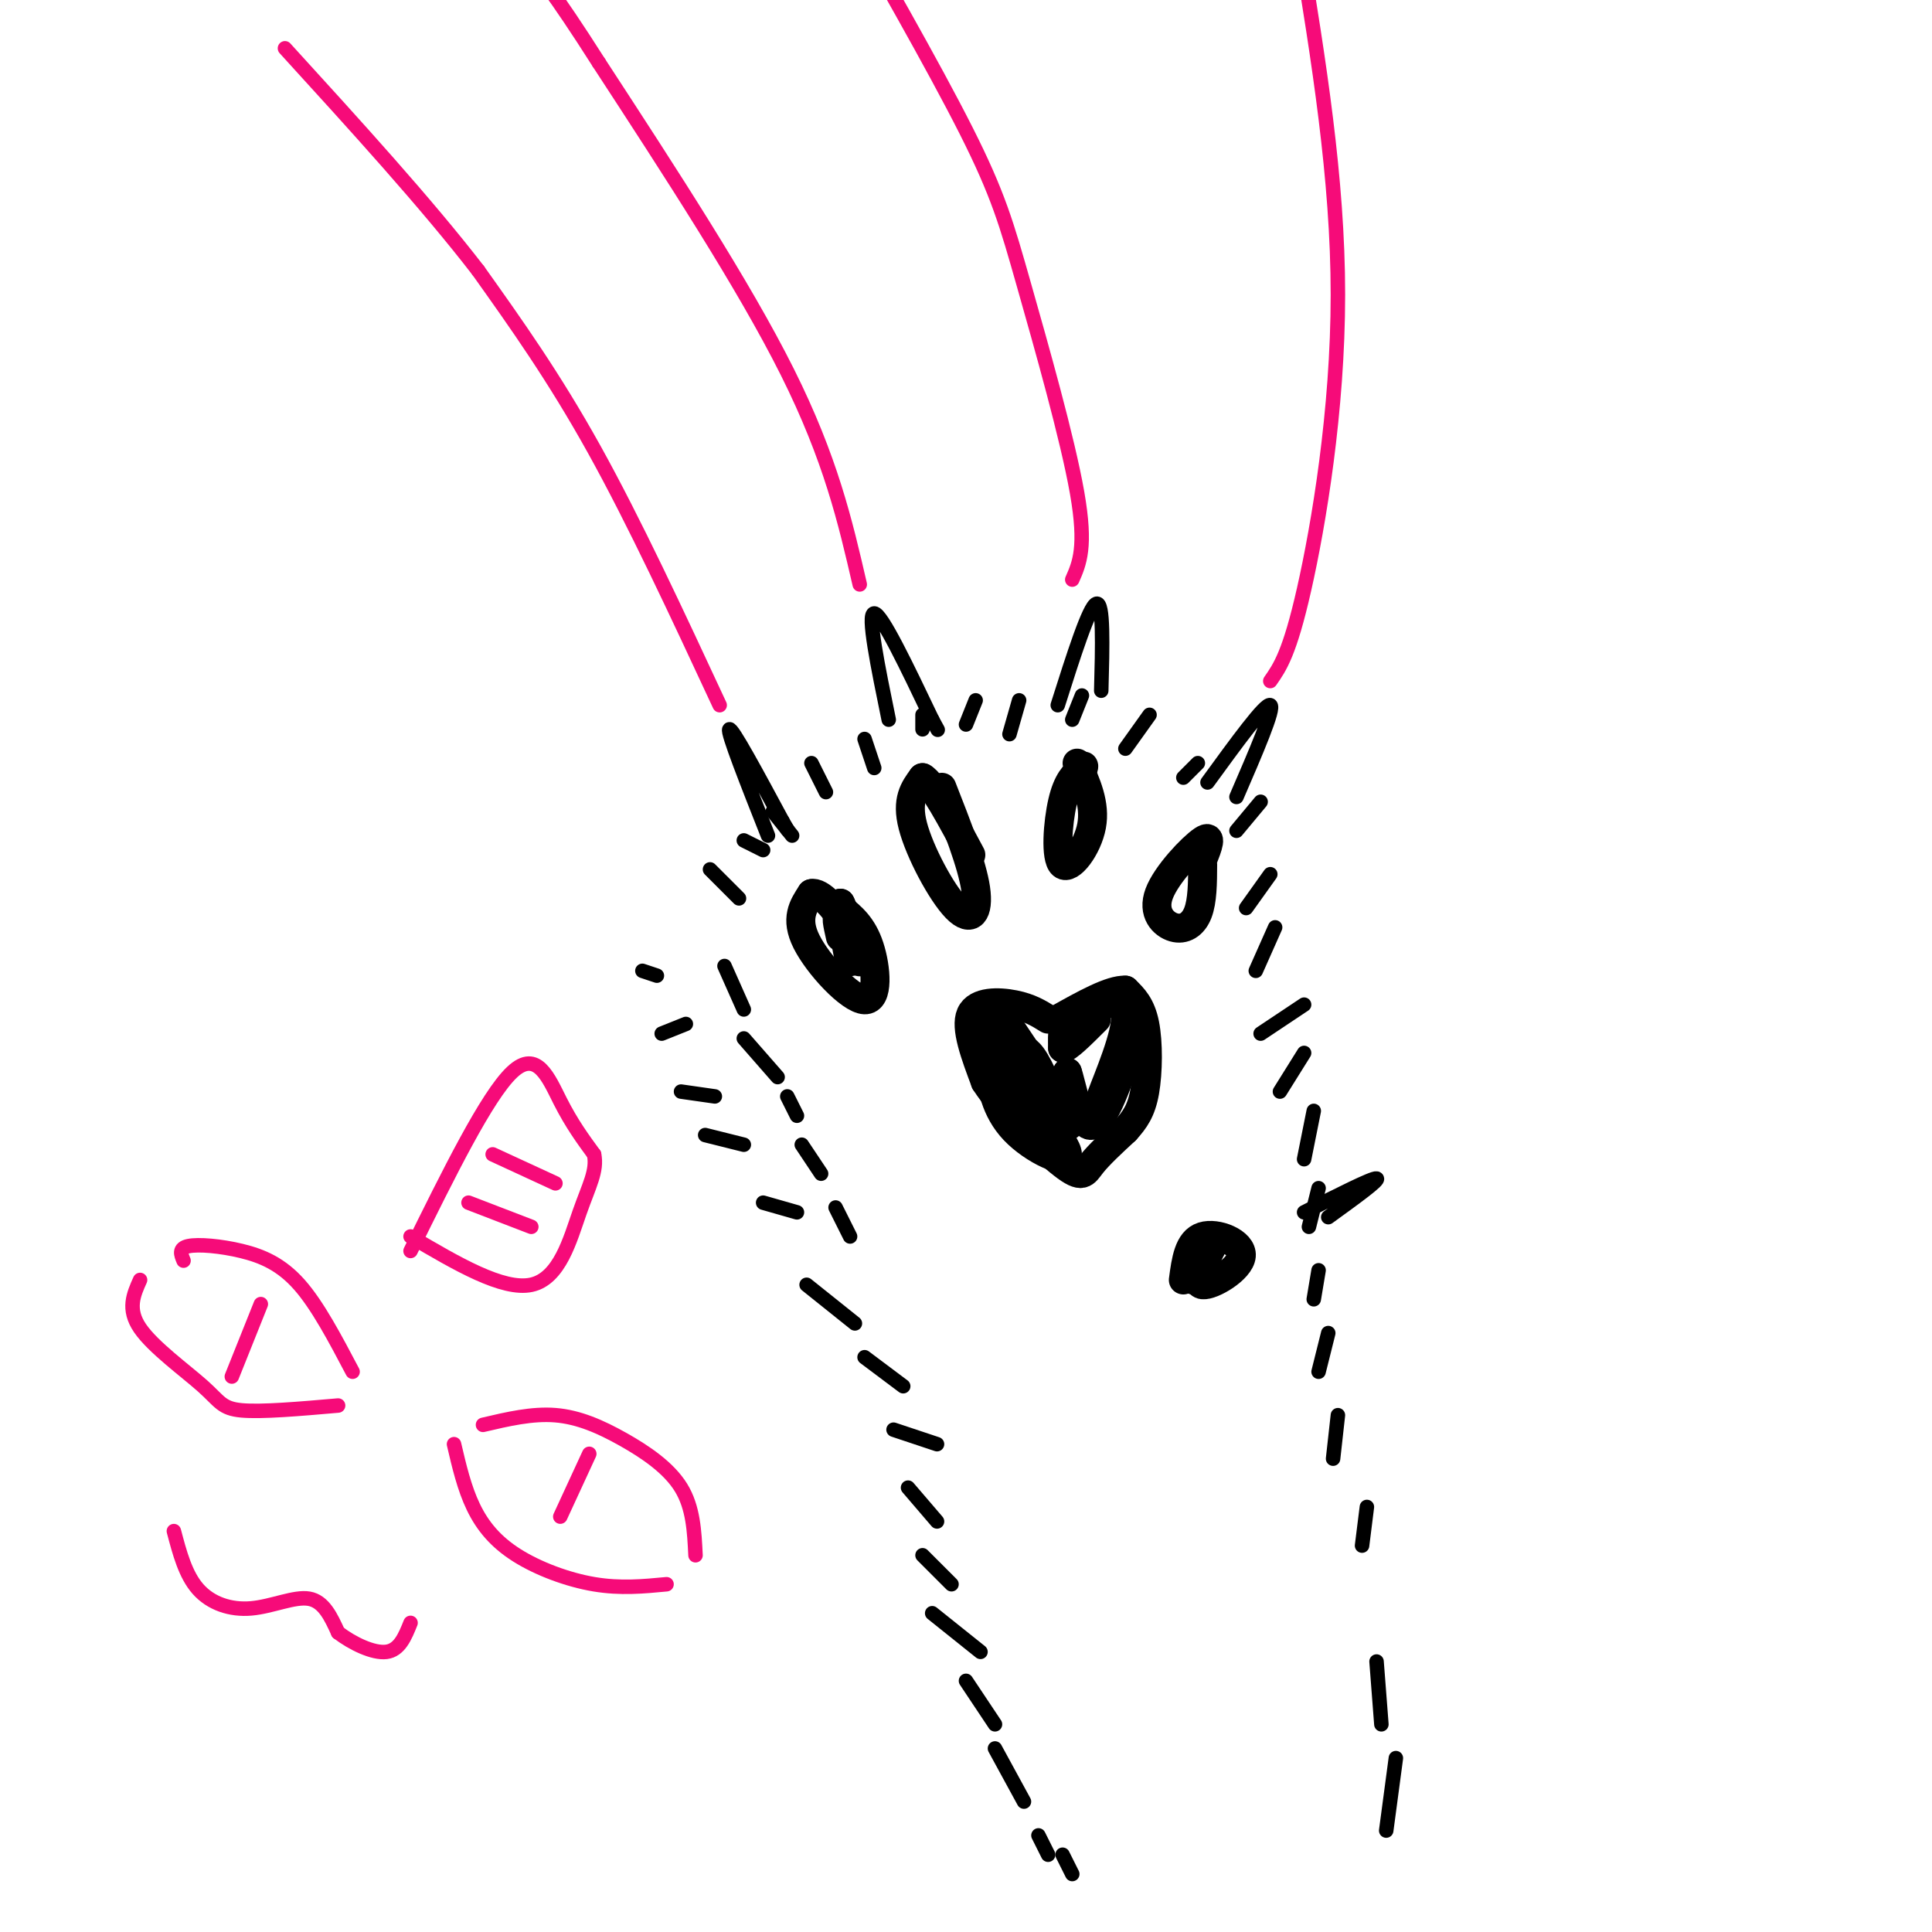 <svg viewBox='0 0 400 400' version='1.1' xmlns='http://www.w3.org/2000/svg' xmlns:xlink='http://www.w3.org/1999/xlink'><g fill='none' stroke='#000000' stroke-width='6' stroke-linecap='round' stroke-linejoin='round'><path d='M174,188c2.286,1.839 4.571,3.679 6,8c1.429,4.321 2.000,11.125 -1,11c-3.000,-0.125 -9.571,-7.179 -12,-12c-2.429,-4.821 -0.714,-7.411 1,-10'/><path d='M168,185c1.655,-0.524 5.292,3.167 7,7c1.708,3.833 1.488,7.810 1,7c-0.488,-0.810 -1.244,-6.405 -2,-12'/><path d='M174,187c0.833,1.369 3.917,10.792 4,12c0.083,1.208 -2.833,-5.798 -4,-8c-1.167,-2.202 -0.583,0.399 0,3'/><path d='M195,163c3.131,7.976 6.262,15.952 7,21c0.738,5.048 -0.917,7.167 -4,4c-3.083,-3.167 -7.595,-11.619 -9,-17c-1.405,-5.381 0.298,-7.690 2,-10'/><path d='M191,161c2.000,1.000 6.000,8.500 10,16'/><path d='M223,158c1.923,4.244 3.845,8.488 3,13c-0.845,4.512 -4.458,9.292 -6,8c-1.542,-1.292 -1.012,-8.655 0,-13c1.012,-4.345 2.506,-5.673 4,-7'/><path d='M224,159c0.667,-1.000 0.333,0.000 0,1'/><path d='M249,179c-0.019,3.769 -0.038,7.537 -1,10c-0.962,2.463 -2.866,3.619 -5,3c-2.134,-0.619 -4.498,-3.013 -3,-7c1.498,-3.987 6.856,-9.568 9,-11c2.144,-1.432 1.072,1.284 0,4'/><path d='M217,211c-1.889,-1.178 -3.778,-2.356 -7,-3c-3.222,-0.644 -7.778,-0.756 -9,2c-1.222,2.756 0.889,8.378 3,14'/><path d='M204,224c3.810,5.929 11.833,13.750 16,17c4.167,3.250 4.476,1.929 6,0c1.524,-1.929 4.262,-4.464 7,-7'/><path d='M233,234c1.940,-2.143 3.292,-4.000 4,-8c0.708,-4.000 0.774,-10.143 0,-14c-0.774,-3.857 -2.387,-5.429 -4,-7'/><path d='M233,205c-3.000,-0.167 -8.500,2.917 -14,6'/><path d='M208,211c5.000,7.422 10.000,14.844 9,14c-1.000,-0.844 -8.000,-9.956 -11,-12c-3.000,-2.044 -2.000,2.978 -1,8'/><path d='M205,221c0.155,3.667 1.042,8.833 5,13c3.958,4.167 10.988,7.333 11,5c0.012,-2.333 -6.994,-10.167 -14,-18'/><path d='M207,221c-1.694,-3.707 1.072,-3.973 3,-4c1.928,-0.027 3.019,0.185 5,4c1.981,3.815 4.852,11.233 6,12c1.148,0.767 0.574,-5.116 0,-11'/><path d='M221,222c0.679,1.690 2.375,11.417 5,11c2.625,-0.417 6.179,-10.976 7,-14c0.821,-3.024 -1.089,1.488 -3,6'/><path d='M230,225c-1.345,2.393 -3.208,5.375 -2,2c1.208,-3.375 5.488,-13.107 5,-17c-0.488,-3.893 -5.744,-1.946 -11,0'/><path d='M222,210c-2.167,1.167 -2.083,4.083 -2,7'/><path d='M220,217c0.833,0.167 3.917,-2.917 7,-6'/><path d='M245,265c0.536,-4.030 1.071,-8.060 4,-9c2.929,-0.940 8.250,1.208 8,4c-0.250,2.792 -6.071,6.226 -8,6c-1.929,-0.226 0.036,-4.113 2,-8'/><path d='M251,258c-0.333,-0.167 -2.167,3.417 -4,7'/></g>
<g fill='none' stroke='#000000' stroke-width='3' stroke-linecap='round' stroke-linejoin='round'><path d='M147,180c0.000,0.000 6.000,6.000 6,6'/><path d='M154,174c0.000,0.000 4.000,2.000 4,2'/><path d='M160,168c0.000,0.000 4.000,5.000 4,5'/><path d='M168,158c0.000,0.000 3.000,6.000 3,6'/><path d='M179,153c0.000,0.000 2.000,6.000 2,6'/><path d='M191,148c0.000,0.000 0.000,3.000 0,3'/><path d='M202,145c0.000,0.000 -2.000,5.000 -2,5'/><path d='M211,145c0.000,0.000 -2.000,7.000 -2,7'/><path d='M224,144c0.000,0.000 -2.000,5.000 -2,5'/><path d='M238,148c0.000,0.000 -5.000,7.000 -5,7'/><path d='M248,158c0.000,0.000 -3.000,3.000 -3,3'/><path d='M261,166c0.000,0.000 -5.000,6.000 -5,6'/><path d='M263,181c0.000,0.000 -5.000,7.000 -5,7'/><path d='M264,192c0.000,0.000 -4.000,9.000 -4,9'/><path d='M270,208c0.000,0.000 -9.000,6.000 -9,6'/><path d='M270,218c0.000,0.000 -5.000,8.000 -5,8'/><path d='M272,230c0.000,0.000 -2.000,10.000 -2,10'/><path d='M273,246c0.000,0.000 -2.000,8.000 -2,8'/><path d='M273,263c0.000,0.000 -1.000,6.000 -1,6'/><path d='M275,276c0.000,0.000 -2.000,8.000 -2,8'/><path d='M277,293c0.000,0.000 -1.000,9.000 -1,9'/><path d='M283,312c0.000,0.000 -1.000,8.000 -1,8'/><path d='M285,344c0.000,0.000 1.000,13.000 1,13'/><path d='M289,364c0.000,0.000 -2.000,15.000 -2,15'/><path d='M150,200c0.000,0.000 4.000,9.000 4,9'/><path d='M154,215c0.000,0.000 7.000,8.000 7,8'/><path d='M163,227c0.000,0.000 2.000,4.000 2,4'/><path d='M166,237c0.000,0.000 4.000,6.000 4,6'/><path d='M173,250c0.000,0.000 3.000,6.000 3,6'/><path d='M167,266c0.000,0.000 10.000,8.000 10,8'/><path d='M179,281c0.000,0.000 8.000,6.000 8,6'/><path d='M185,296c0.000,0.000 9.000,3.000 9,3'/><path d='M188,308c0.000,0.000 6.000,7.000 6,7'/><path d='M191,322c0.000,0.000 6.000,6.000 6,6'/><path d='M193,334c0.000,0.000 10.000,8.000 10,8'/><path d='M200,348c0.000,0.000 6.000,9.000 6,9'/><path d='M206,362c0.000,0.000 6.000,11.000 6,11'/><path d='M215,380c0.000,0.000 2.000,4.000 2,4'/><path d='M220,384c0.000,0.000 2.000,4.000 2,4'/><path d='M158,249c0.000,0.000 7.000,2.000 7,2'/><path d='M146,235c0.000,0.000 8.000,2.000 8,2'/><path d='M141,226c0.000,0.000 7.000,1.000 7,1'/><path d='M137,214c0.000,0.000 5.000,-2.000 5,-2'/><path d='M133,201c0.000,0.000 3.000,1.000 3,1'/><path d='M159,173c-4.250,-10.750 -8.500,-21.500 -8,-22c0.500,-0.500 5.750,9.250 11,19'/><path d='M162,170c1.833,3.167 0.917,1.583 0,0'/><path d='M184,149c-2.250,-11.000 -4.500,-22.000 -3,-22c1.500,0.000 6.750,11.000 12,22'/><path d='M193,149c2.000,3.667 1.000,1.833 0,0'/><path d='M219,146c3.250,-10.250 6.500,-20.500 8,-21c1.500,-0.500 1.250,8.750 1,18'/><path d='M250,162c6.000,-8.250 12.000,-16.500 13,-16c1.000,0.500 -3.000,9.750 -7,19'/><path d='M270,251c7.083,-3.583 14.167,-7.167 15,-7c0.833,0.167 -4.583,4.083 -10,8'/></g>
<g fill='none' stroke='#F60B79' stroke-width='3' stroke-linecap='round' stroke-linejoin='round'><path d='M149,146c-8.833,-19.000 -17.667,-38.000 -26,-53c-8.333,-15.000 -16.167,-26.000 -24,-37'/><path d='M99,56c-10.667,-13.833 -25.333,-29.917 -40,-46'/><path d='M178,121c-3.000,-13.000 -6.000,-26.000 -15,-44c-9.000,-18.000 -24.000,-41.000 -39,-64'/><path d='M124,13c-9.333,-14.667 -13.167,-19.333 -17,-24'/><path d='M222,120c1.488,-3.375 2.976,-6.750 1,-18c-1.976,-11.250 -7.417,-30.375 -11,-43c-3.583,-12.625 -5.310,-18.750 -12,-32c-6.690,-13.250 -18.345,-33.625 -30,-54'/><path d='M170,-27c-5.333,-9.667 -3.667,-6.833 -2,-4'/><path d='M263,141c2.000,-2.867 4.000,-5.733 7,-19c3.000,-13.267 7.000,-36.933 7,-61c0.000,-24.067 -4.000,-48.533 -8,-73'/><path d='M269,-12c-2.833,-18.000 -5.917,-26.500 -9,-35'/><path d='M38,261c-0.530,-1.280 -1.060,-2.560 1,-3c2.060,-0.440 6.708,-0.042 11,1c4.292,1.042 8.226,2.726 12,7c3.774,4.274 7.387,11.137 11,18'/><path d='M29,265c-1.351,3.024 -2.702,6.048 0,10c2.702,3.952 9.458,8.833 13,12c3.542,3.167 3.869,4.619 8,5c4.131,0.381 12.065,-0.310 20,-1'/><path d='M54,270c0.000,0.000 -6.000,15.000 -6,15'/><path d='M100,295c5.095,-1.196 10.190,-2.393 15,-2c4.810,0.393 9.333,2.375 14,5c4.667,2.625 9.476,5.893 12,10c2.524,4.107 2.762,9.054 3,14'/><path d='M94,299c1.060,4.542 2.119,9.083 4,13c1.881,3.917 4.583,7.208 9,10c4.417,2.792 10.548,5.083 16,6c5.452,0.917 10.226,0.458 15,0'/><path d='M122,301c0.000,0.000 -6.000,13.000 -6,13'/><path d='M36,317c1.190,4.518 2.381,9.036 5,12c2.619,2.964 6.667,4.375 11,4c4.333,-0.375 8.952,-2.536 12,-2c3.048,0.536 4.524,3.768 6,7'/><path d='M70,338c2.933,2.244 7.267,4.356 10,4c2.733,-0.356 3.867,-3.178 5,-6'/><path d='M85,259c7.911,-16.044 15.822,-32.089 21,-37c5.178,-4.911 7.622,1.311 10,6c2.378,4.689 4.689,7.844 7,11'/><path d='M123,239c0.702,3.405 -1.042,6.417 -3,12c-1.958,5.583 -4.131,13.738 -10,15c-5.869,1.262 -15.435,-4.369 -25,-10'/><path d='M115,245c0.000,0.000 -13.000,-6.000 -13,-6'/><path d='M110,254c0.000,0.000 -13.000,-5.000 -13,-5'/></g>
</svg>